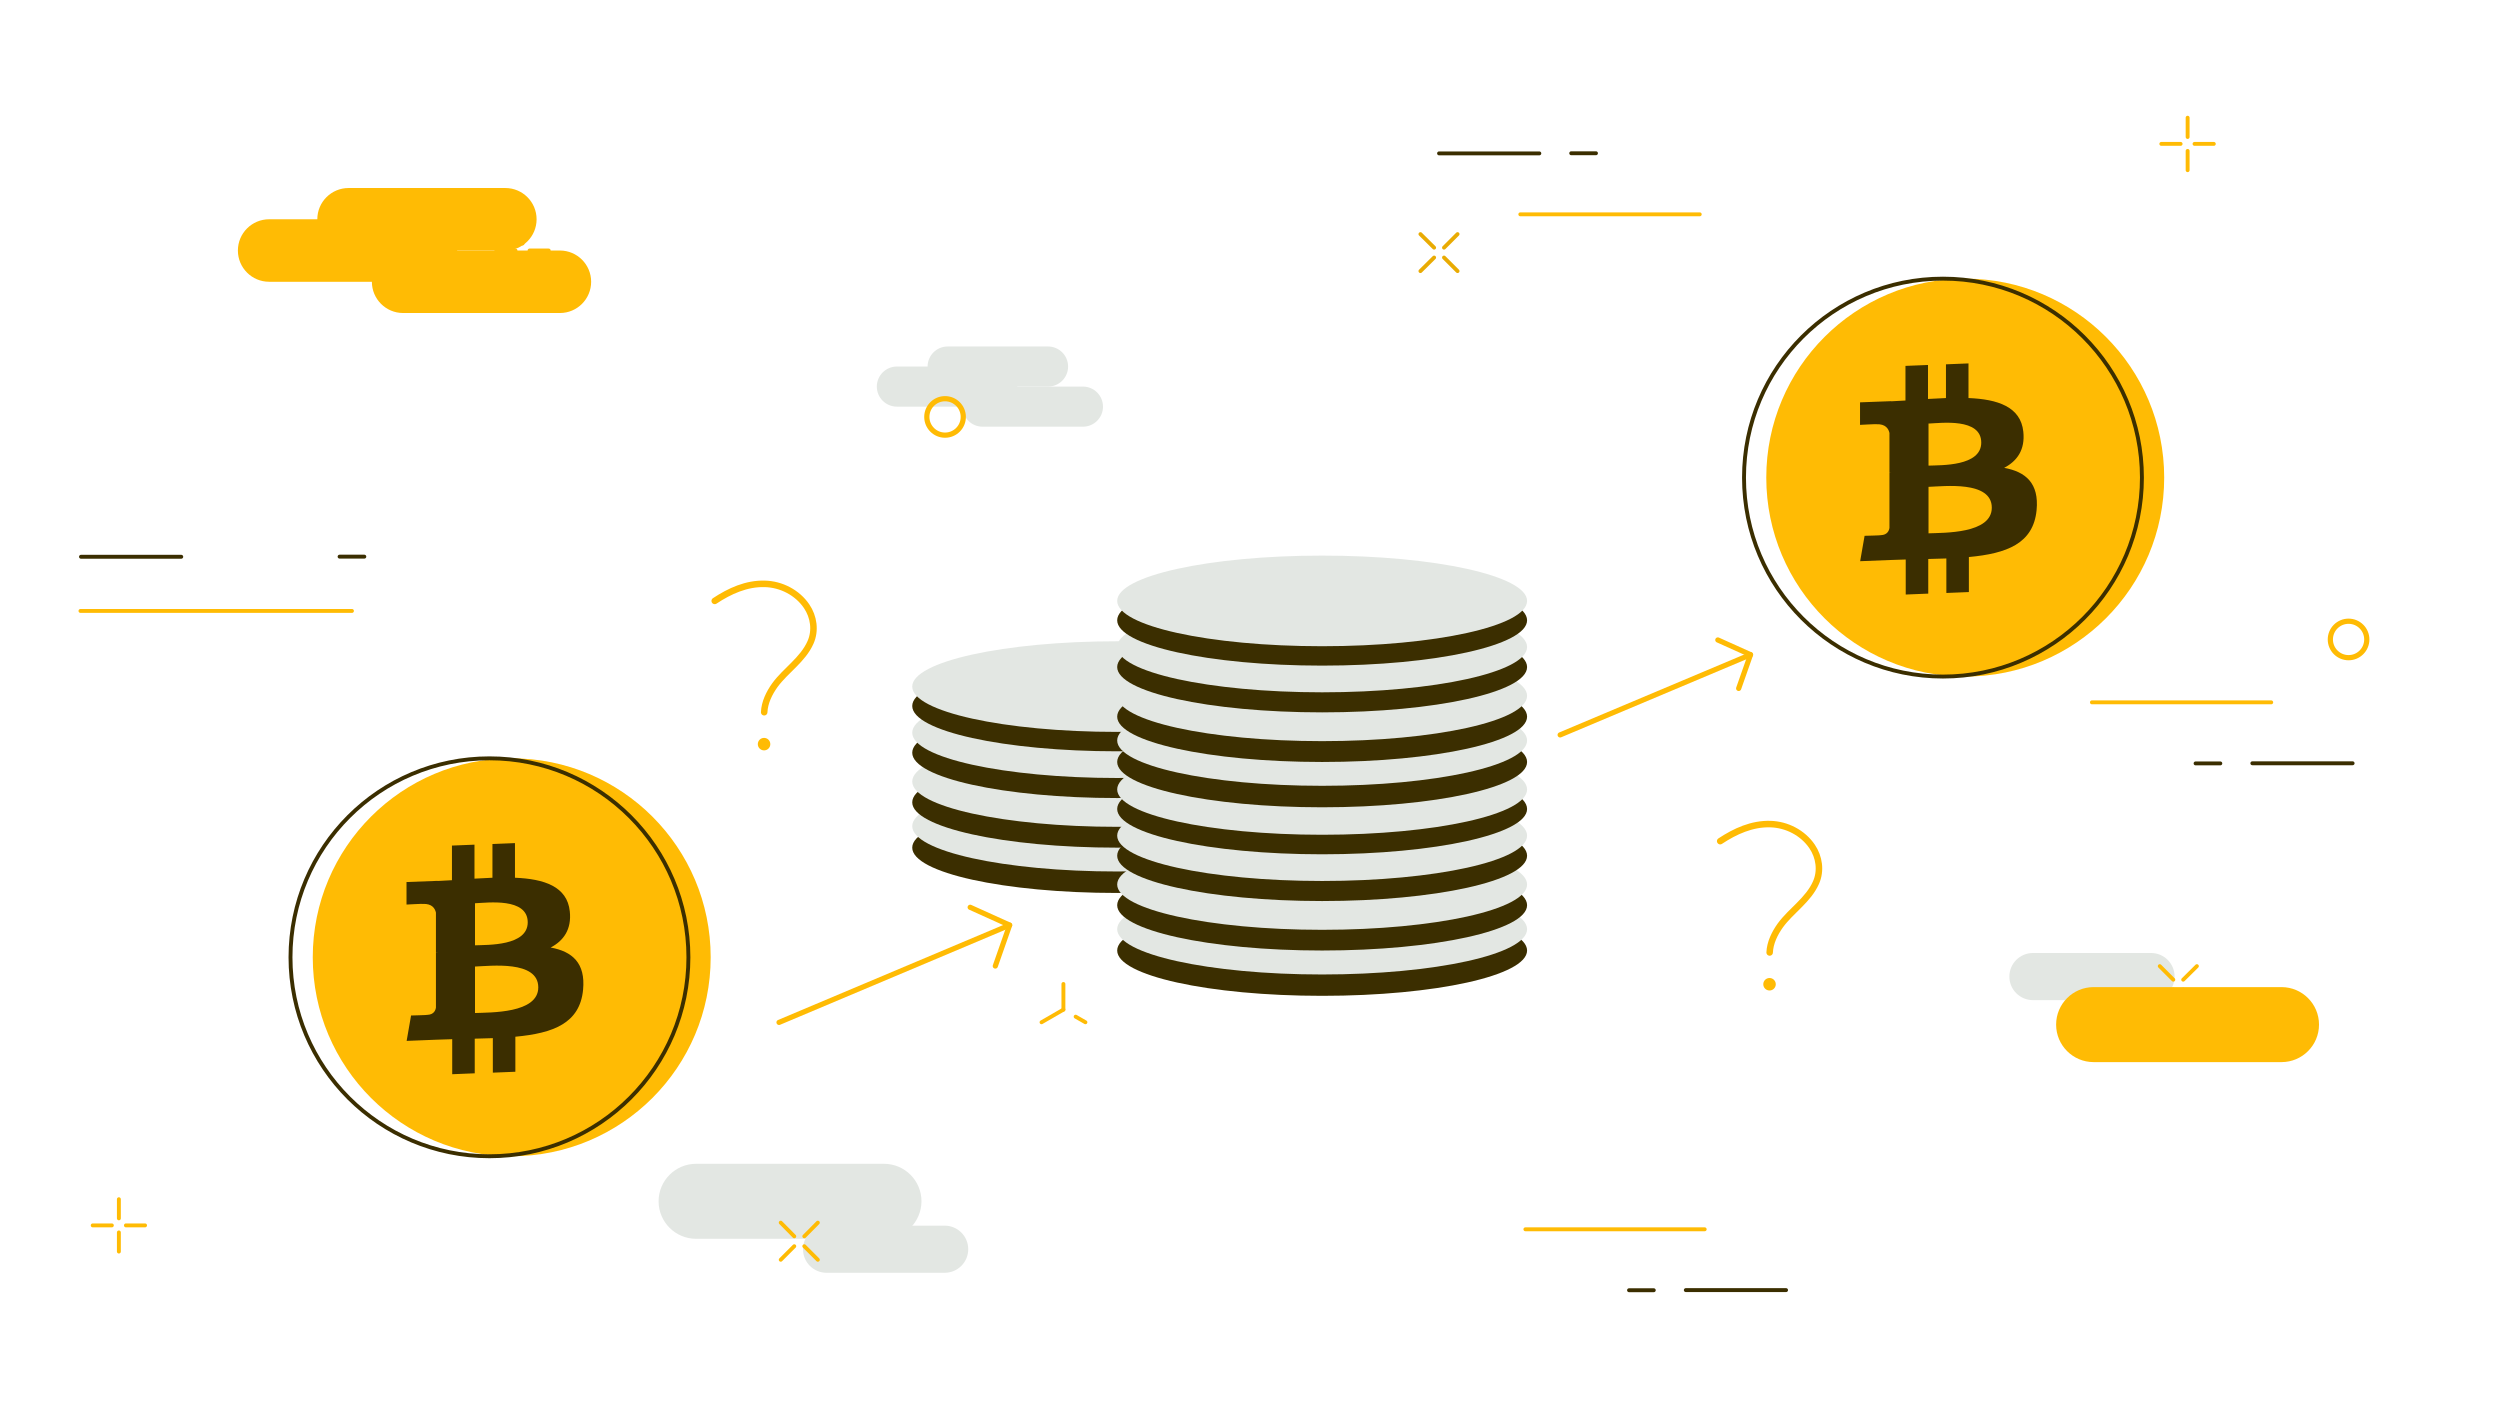 <svg width="1920" height="1080" viewBox="0 0 1920 1080" fill="none" xmlns="http://www.w3.org/2000/svg">
<path d="M858 685.8C944.93 685.8 1015.4 670.22 1015.4 651C1015.4 631.781 944.93 616.2 858 616.2C771.07 616.2 700.6 631.781 700.6 651C700.6 670.22 771.07 685.8 858 685.8Z" fill="#3B2E00"/>
<path d="M858 669.3C944.93 669.3 1015.4 653.72 1015.4 634.5C1015.4 615.281 944.93 599.7 858 599.7C771.07 599.7 700.6 615.281 700.6 634.5C700.6 653.72 771.07 669.3 858 669.3Z" fill="#E3E7E3"/>
<path d="M858 651C944.93 651 1015.4 635.42 1015.4 616.2C1015.4 596.981 944.93 581.4 858 581.4C771.07 581.4 700.6 596.981 700.6 616.2C700.6 635.42 771.07 651 858 651Z" fill="#3B2E00"/>
<path d="M858 635C944.93 635 1015.4 619.42 1015.4 600.2C1015.4 580.981 944.93 565.4 858 565.4C771.07 565.4 700.6 580.981 700.6 600.2C700.6 619.42 771.07 635 858 635Z" fill="#E3E7E3"/>
<path d="M858 612.9C944.93 612.9 1015.4 597.319 1015.4 578.1C1015.4 558.88 944.93 543.3 858 543.3C771.07 543.3 700.6 558.88 700.6 578.1C700.6 597.319 771.07 612.9 858 612.9Z" fill="#3B2E00"/>
<path d="M858 597.5C944.93 597.5 1015.4 581.92 1015.4 562.7C1015.4 543.481 944.93 527.9 858 527.9C771.07 527.9 700.6 543.481 700.6 562.7C700.6 581.92 771.07 597.5 858 597.5Z" fill="#E3E7E3"/>
<path d="M858 577C944.93 577 1015.4 561.42 1015.4 542.2C1015.4 522.981 944.93 507.4 858 507.4C771.07 507.4 700.6 522.981 700.6 542.2C700.6 561.42 771.07 577 858 577Z" fill="#3B2E00"/>
<path d="M858 562.1C944.93 562.1 1015.4 546.52 1015.4 527.3C1015.4 508.08 944.93 492.5 858 492.5C771.07 492.5 700.6 508.08 700.6 527.3C700.6 546.52 771.07 562.1 858 562.1Z" fill="#E3E7E3"/>
<path d="M1015.4 764.8C1102.33 764.8 1172.8 749.22 1172.8 730C1172.8 710.781 1102.33 695.2 1015.4 695.2C928.47 695.2 858 710.781 858 730C858 749.22 928.47 764.8 1015.4 764.8Z" fill="#3B2E00"/>
<path d="M1015.4 748.4C1102.33 748.4 1172.8 732.819 1172.8 713.6C1172.8 694.38 1102.33 678.8 1015.4 678.8C928.47 678.8 858 694.38 858 713.6C858 732.819 928.47 748.4 1015.4 748.4Z" fill="#E3E7E3"/>
<path d="M1015.4 730C1102.33 730 1172.8 714.42 1172.8 695.2C1172.8 675.981 1102.33 660.4 1015.4 660.4C928.47 660.4 858 675.981 858 695.2C858 714.42 928.47 730 1015.4 730Z" fill="#3B2E00"/>
<path d="M1015.4 714.1C1102.33 714.1 1172.8 698.52 1172.8 679.3C1172.8 660.081 1102.33 644.5 1015.4 644.5C928.47 644.5 858 660.081 858 679.3C858 698.52 928.47 714.1 1015.4 714.1Z" fill="#E3E7E3"/>
<path d="M1015.4 692C1102.33 692 1172.8 676.42 1172.8 657.2C1172.8 637.981 1102.33 622.4 1015.4 622.4C928.47 622.4 858 637.981 858 657.2C858 676.42 928.47 692 1015.4 692Z" fill="#3B2E00"/>
<path d="M1015.4 676.6C1102.33 676.6 1172.8 661.02 1172.8 641.8C1172.8 622.58 1102.33 607 1015.4 607C928.47 607 858 622.58 858 641.8C858 661.02 928.47 676.6 1015.4 676.6Z" fill="#E3E7E3"/>
<path d="M1015.4 656.1C1102.33 656.1 1172.8 640.52 1172.8 621.3C1172.8 602.08 1102.33 586.5 1015.4 586.5C928.47 586.5 858 602.08 858 621.3C858 640.52 928.47 656.1 1015.4 656.1Z" fill="#3B2E00"/>
<path d="M1015.4 641.1C1102.33 641.1 1172.8 625.52 1172.8 606.3C1172.8 587.08 1102.33 571.5 1015.4 571.5C928.47 571.5 858 587.08 858 606.3C858 625.52 928.47 641.1 1015.4 641.1Z" fill="#E3E7E3"/>
<path d="M1015.4 620C1102.33 620 1172.8 604.42 1172.8 585.2C1172.8 565.981 1102.33 550.4 1015.4 550.4C928.47 550.4 858 565.981 858 585.2C858 604.42 928.47 620 1015.4 620Z" fill="#3B2E00"/>
<path d="M1015.4 603.5C1102.33 603.5 1172.8 587.92 1172.8 568.7C1172.8 549.481 1102.33 533.9 1015.4 533.9C928.47 533.9 858 549.481 858 568.7C858 587.92 928.47 603.5 1015.4 603.5Z" fill="#E3E7E3"/>
<path d="M1015.4 585.2C1102.33 585.2 1172.8 569.619 1172.8 550.4C1172.8 531.18 1102.33 515.6 1015.4 515.6C928.47 515.6 858 531.18 858 550.4C858 569.619 928.47 585.2 1015.4 585.2Z" fill="#3B2E00"/>
<path d="M1015.4 569.2C1102.33 569.2 1172.8 553.619 1172.8 534.4C1172.8 515.18 1102.33 499.6 1015.4 499.6C928.47 499.6 858 515.18 858 534.4C858 553.619 928.47 569.2 1015.4 569.2Z" fill="#E3E7E3"/>
<path d="M1015.4 547.1C1102.33 547.1 1172.8 531.52 1172.8 512.3C1172.8 493.08 1102.33 477.5 1015.4 477.5C928.47 477.5 858 493.08 858 512.3C858 531.52 928.47 547.1 1015.4 547.1Z" fill="#3B2E00"/>
<path d="M1015.4 531.7C1102.33 531.7 1172.8 516.119 1172.8 496.9C1172.8 477.68 1102.33 462.1 1015.4 462.1C928.47 462.1 858 477.68 858 496.9C858 516.119 928.47 531.7 1015.4 531.7Z" fill="#E3E7E3"/>
<path d="M1015.4 511.2C1102.33 511.2 1172.8 495.619 1172.8 476.4C1172.8 457.18 1102.33 441.6 1015.4 441.6C928.47 441.6 858 457.18 858 476.4C858 495.619 928.47 511.2 1015.4 511.2Z" fill="#3B2E00"/>
<path d="M1015.4 496.3C1102.33 496.3 1172.8 480.72 1172.8 461.5C1172.8 442.281 1102.33 426.7 1015.4 426.7C928.47 426.7 858 442.281 858 461.5C858 480.72 928.47 496.3 1015.4 496.3Z" fill="#E3E7E3"/>
<path d="M586.8 576.3C589.451 576.3 591.6 574.151 591.6 571.5C591.6 568.849 589.451 566.7 586.8 566.7C584.149 566.7 582 568.849 582 571.5C582 574.151 584.149 576.3 586.8 576.3Z" fill="#FFBB04"/>
<path d="M548.9 461.5C560.4 453.9 573.3 448 587.4 448.4C600 448.7 612.4 455.1 619.5 465.6C625 473.7 626.5 484.3 622.5 493.3C616.6 506.7 603.5 514.7 595.1 526.2C590.8 532.2 587.2 539.5 586.9 547" stroke="#FFBB04" stroke-width="5" stroke-miterlimit="10" stroke-linecap="round" stroke-linejoin="round"/>
<path d="M1359 760.7C1361.65 760.7 1363.8 758.551 1363.8 755.9C1363.8 753.249 1361.65 751.1 1359 751.1C1356.35 751.1 1354.2 753.249 1354.2 755.9C1354.2 758.551 1356.35 760.7 1359 760.7Z" fill="#FFBB04"/>
<path d="M1321.1 646C1332.6 638.4 1345.5 632.5 1359.6 632.9C1372.2 633.2 1384.6 639.6 1391.7 650.1C1397.2 658.2 1398.7 668.8 1394.7 677.8C1388.8 691.2 1375.7 699.2 1367.3 710.7C1363 716.7 1359.4 724 1359.1 731.5" stroke="#FFBB04" stroke-width="5" stroke-miterlimit="10" stroke-linecap="round" stroke-linejoin="round"/>
<path d="M393 888C477.389 888 545.8 819.589 545.8 735.2C545.8 650.811 477.389 582.4 393 582.4C308.611 582.4 240.2 650.811 240.2 735.2C240.2 819.589 308.611 888 393 888Z" fill="#FFBB04"/>
<path d="M375.9 888C460.289 888 528.7 819.589 528.7 735.2C528.7 650.811 460.289 582.4 375.9 582.4C291.511 582.4 223.1 650.811 223.1 735.2C223.1 819.589 291.511 888 375.9 888Z" stroke="#3B2E00" stroke-width="3" stroke-miterlimit="10" stroke-linecap="round" stroke-linejoin="round"/>
<path d="M437.6 699.9C435.6 680.8 417.9 675 395.5 674.1V647.5L378.2 648.2V674.1C373.6 674.3 369 674.5 364.4 674.8V648.7L347.1 649.4V676C343.3 676.2 339.7 676.4 336.1 676.6V676.5L312.2 677.4V694.7C312.2 694.7 325 694 324.8 694.2C331.8 693.9 334.1 697.7 334.8 700.9V731.2C335.3 731.2 335.9 731.2 336.6 731.2C336 731.2 335.4 731.2 334.8 731.3V773.8C334.5 775.9 333.2 779.2 328.3 779.4C328.5 779.6 315.7 779.9 315.7 779.9L312.3 799.4L334.9 798.5C339.1 798.3 343.2 798.3 347.3 798.1V825L364.6 824.3V797.7C369.4 797.6 374 797.5 378.5 797.3V823.8L395.8 823.1V796.2C424.9 793.5 445.3 785.9 447.8 760.2C449.8 739.5 439.4 730.7 422.9 727.7C432.8 722.5 439.1 713.8 437.6 699.9ZM413.4 758.3C413.4 778.4 376.6 777.5 364.8 778V742.3C376.5 741.9 413.4 737.3 413.4 758.3ZM405.3 708.3C405.3 726.6 374.6 725.6 364.8 726V693.7C374.5 693.3 405.2 689.2 405.3 708.3Z" fill="#3B2E00"/>
<path d="M1509.3 519.6C1593.69 519.6 1662.1 451.189 1662.1 366.8C1662.1 282.411 1593.69 214 1509.3 214C1424.91 214 1356.5 282.411 1356.5 366.8C1356.5 451.189 1424.91 519.6 1509.3 519.6Z" fill="#FFBB04"/>
<path d="M1492.2 519.6C1576.59 519.6 1645 451.189 1645 366.8C1645 282.411 1576.59 214 1492.2 214C1407.81 214 1339.4 282.411 1339.4 366.8C1339.4 451.189 1407.81 519.6 1492.2 519.6Z" stroke="#3B2E00" stroke-width="3" stroke-miterlimit="10" stroke-linecap="round" stroke-linejoin="round"/>
<path d="M1553.9 331.5C1551.9 312.4 1534.2 306.6 1511.8 305.7V279.1L1494.5 279.8V305.7C1489.9 305.9 1485.3 306.1 1480.7 306.4V280.3L1463.4 281V307.6C1459.6 307.8 1456 308 1452.4 308.2V308.1L1428.5 309V326.3C1428.5 326.3 1441.3 325.6 1441.1 325.8C1448.1 325.5 1450.4 329.3 1451.1 332.5V362.8C1451.6 362.8 1452.2 362.8 1452.9 362.8C1452.3 362.8 1451.7 362.8 1451.1 362.9V405.4C1450.8 407.5 1449.5 410.8 1444.6 411C1444.8 411.2 1432 411.5 1432 411.5L1428.6 431L1451.2 430.1C1455.4 429.9 1459.5 429.9 1463.6 429.7V456.6L1480.9 455.9V429.3C1485.7 429.2 1490.3 429.1 1494.8 428.9V455.4L1512.1 454.7V427.8C1541.2 425.1 1561.6 417.5 1564.1 391.8C1566.1 371.1 1555.7 362.3 1539.2 359.3C1549.1 354.1 1555.4 345.5 1553.9 331.5ZM1529.7 389.9C1529.7 410 1492.9 409.1 1481.1 409.6V373.9C1492.9 373.5 1529.7 369 1529.7 389.9ZM1521.6 339.9C1521.6 358.2 1490.9 357.2 1481.1 357.6V325.3C1490.8 324.9 1521.6 320.8 1521.6 339.9Z" fill="#3B2E00"/>
<path d="M764.4 741.9L775.4 710.5L745.1 696.8" stroke="#FFBB04" stroke-width="4" stroke-miterlimit="10" stroke-linecap="round" stroke-linejoin="round"/>
<path d="M775.4 710.5L598.3 785.2" stroke="#FFBB04" stroke-width="4" stroke-miterlimit="10" stroke-linecap="round" stroke-linejoin="round"/>
<path d="M1335.3 528.7L1344.4 502.8L1319.3 491.5" stroke="#FFBB04" stroke-width="4" stroke-miterlimit="10" stroke-linecap="round" stroke-linejoin="round"/>
<path d="M1344.4 502.8L1198.2 564.4" stroke="#FFBB04" stroke-width="4" stroke-miterlimit="10" stroke-linecap="round" stroke-linejoin="round"/>
<path d="M1561.3 731.9H1652C1662 731.9 1670.1 740 1670.1 750C1670.1 760 1662 768.1 1652 768.1H1561.3C1551.3 768.1 1543.2 760 1543.2 750C1543.2 740 1551.3 731.9 1561.3 731.9Z" fill="#E3E7E3"/>
<path d="M1607.9 758.1H1752.2C1768.1 758.1 1781 771 1781 786.9C1781 802.8 1768.1 815.7 1752.2 815.7H1607.9C1592 815.7 1579.1 802.8 1579.1 786.9C1579.1 771 1592 758.1 1607.9 758.1Z" fill="#FFBB04"/>
<path d="M804.9 296.9H727.8C719.3 296.9 712.4 290 712.4 281.5C712.4 273 719.3 266.1 727.8 266.1H804.9C813.4 266.1 820.3 273 820.3 281.5C820.3 290 813.4 296.9 804.9 296.9Z" fill="#E3E7E3"/>
<path d="M831.7 327.699H754.6C746.1 327.699 739.2 320.799 739.2 312.299C739.2 303.799 746.1 296.899 754.6 296.899H831.7C840.2 296.899 847.1 303.799 847.1 312.299C847.1 320.799 840.2 327.699 831.7 327.699Z" fill="#E3E7E3"/>
<path d="M765.9 312.3H688.8C680.3 312.3 673.4 305.4 673.4 296.9C673.4 288.4 680.3 281.5 688.8 281.5H765.9C774.4 281.5 781.3 288.4 781.3 296.9C781.2 305.4 774.3 312.3 765.9 312.3Z" fill="#E3E7E3"/>
<path d="M799.9 785.1L816.7 775.4" stroke="#FFBB04" stroke-width="3" stroke-miterlimit="10" stroke-linecap="round" stroke-linejoin="round"/>
<path d="M833.6 785.1L826.1 780.8" stroke="#FFBB04" stroke-width="3" stroke-miterlimit="10" stroke-linecap="round" stroke-linejoin="round"/>
<path d="M816.7 775.4V755.7" stroke="#FFBB04" stroke-width="3" stroke-miterlimit="10" stroke-linecap="round" stroke-linejoin="round"/>
<path d="M725.8 334.2C733.532 334.2 739.8 327.932 739.8 320.2C739.8 312.468 733.532 306.2 725.8 306.2C718.068 306.2 711.8 312.468 711.8 320.2C711.8 327.932 718.068 334.2 725.8 334.2Z" stroke="#FFBB04" stroke-width="4" stroke-miterlimit="10" stroke-linecap="round" stroke-linejoin="round"/>
<path d="M1803.7 505.1C1811.43 505.1 1817.7 498.832 1817.7 491.1C1817.7 483.368 1811.43 477.1 1803.7 477.1C1795.97 477.1 1789.7 483.368 1789.7 491.1C1789.7 498.832 1795.97 505.1 1803.7 505.1Z" stroke="#FFBB04" stroke-width="4" stroke-miterlimit="10" stroke-linecap="round" stroke-linejoin="round"/>
<path d="M388.1 192.4H267.7C254.4 192.4 243.7 181.6 243.7 168.4C243.7 155.1 254.5 144.4 267.7 144.4H388.1C401.4 144.4 412.1 155.2 412.1 168.4C412.1 181.6 401.4 192.4 388.1 192.4Z" fill="#FFBB04"/>
<path d="M430 240.4H309.6C296.3 240.4 285.6 229.6 285.6 216.4C285.6 203.1 296.4 192.4 309.6 192.4H430C443.3 192.4 454 203.2 454 216.4C454 229.6 443.3 240.4 430 240.4Z" fill="#FFBB04"/>
<path d="M327.1 216.4H206.7C193.4 216.4 182.7 205.6 182.7 192.4C182.7 179.1 193.5 168.4 206.7 168.4H327.1C340.4 168.4 351.1 179.2 351.1 192.4C351.1 205.6 340.4 216.4 327.1 216.4Z" fill="#FFBB04"/>
<path d="M91.3 921V935.7" stroke="#FFBB04" stroke-width="3" stroke-miterlimit="10" stroke-linecap="round" stroke-linejoin="round"/>
<path d="M91.3 946.5V961.2" stroke="#FFBB04" stroke-width="3" stroke-miterlimit="10" stroke-linecap="round" stroke-linejoin="round"/>
<path d="M71.2 941.1H85.9" stroke="#FFBB04" stroke-width="3" stroke-miterlimit="10" stroke-linecap="round" stroke-linejoin="round"/>
<path d="M96.7 941.1H111.4" stroke="#FFBB04" stroke-width="3" stroke-miterlimit="10" stroke-linecap="round" stroke-linejoin="round"/>
<path d="M401.3 172.2V187" stroke="#FFBB04" stroke-width="3" stroke-miterlimit="10" stroke-linecap="round" stroke-linejoin="round"/>
<path d="M401.3 197.7V212.5" stroke="#FFBB04" stroke-width="3" stroke-miterlimit="10" stroke-linecap="round" stroke-linejoin="round"/>
<path d="M381.2 192.4H395.9" stroke="#FFBB04" stroke-width="3" stroke-miterlimit="10" stroke-linecap="round" stroke-linejoin="round"/>
<path d="M406.7 192.4H421.4" stroke="#FFBB04" stroke-width="3" stroke-miterlimit="10" stroke-linecap="round" stroke-linejoin="round"/>
<path d="M1680.1 90.4V105.2" stroke="#FFBB04" stroke-width="3" stroke-miterlimit="10" stroke-linecap="round" stroke-linejoin="round"/>
<path d="M1680.1 115.9V130.7" stroke="#FFBB04" stroke-width="3" stroke-miterlimit="10" stroke-linecap="round" stroke-linejoin="round"/>
<path d="M1659.9 110.5H1674.7" stroke="#FFBB04" stroke-width="3" stroke-miterlimit="10" stroke-linecap="round" stroke-linejoin="round"/>
<path d="M1685.4 110.5H1700.2" stroke="#FFBB04" stroke-width="3" stroke-miterlimit="10" stroke-linecap="round" stroke-linejoin="round"/>
<path d="M1658.7 742L1669.1 752.4" stroke="#FFBB04" stroke-width="3" stroke-miterlimit="10" stroke-linecap="round" stroke-linejoin="round"/>
<path d="M1676.7 760L1687.2 770.4" stroke="#FFBB04" stroke-width="3" stroke-miterlimit="10" stroke-linecap="round" stroke-linejoin="round"/>
<path d="M1658.7 770.4L1669.1 760" stroke="#FFBB04" stroke-width="3" stroke-miterlimit="10" stroke-linecap="round" stroke-linejoin="round"/>
<path d="M1676.7 752.4L1687.2 742" stroke="#FFBB04" stroke-width="3" stroke-miterlimit="10" stroke-linecap="round" stroke-linejoin="round"/>
<path d="M725.5 977.5H634.8C624.8 977.5 616.7 969.4 616.7 959.4C616.7 949.4 624.8 941.3 634.8 941.3H725.5C735.5 941.3 743.6 949.4 743.6 959.4C743.6 969.4 735.5 977.5 725.5 977.5Z" fill="#E3E7E3"/>
<path d="M678.9 951.4H534.6C518.7 951.4 505.8 938.5 505.8 922.6C505.8 906.7 518.7 893.8 534.6 893.8H678.9C694.8 893.8 707.7 906.7 707.7 922.6C707.6 938.5 694.8 951.4 678.9 951.4Z" fill="#E3E7E3"/>
<path d="M628.1 967.5L617.7 957.1" stroke="#FFBB04" stroke-width="3" stroke-miterlimit="10" stroke-linecap="round" stroke-linejoin="round"/>
<path d="M610 949.5L599.6 939" stroke="#FFBB04" stroke-width="3" stroke-miterlimit="10" stroke-linecap="round" stroke-linejoin="round"/>
<path d="M628.1 939L617.7 949.5" stroke="#FFBB04" stroke-width="3" stroke-miterlimit="10" stroke-linecap="round" stroke-linejoin="round"/>
<path d="M610 957.1L599.6 967.5" stroke="#FFBB04" stroke-width="3" stroke-miterlimit="10" stroke-linecap="round" stroke-linejoin="round"/>
<path d="M1090.9 179.8L1101.4 190.2" stroke="#E9AB03" stroke-width="3" stroke-miterlimit="10" stroke-linecap="round" stroke-linejoin="round"/>
<path d="M1109 197.8L1119.4 208.2" stroke="#E9AB03" stroke-width="3" stroke-miterlimit="10" stroke-linecap="round" stroke-linejoin="round"/>
<path d="M1090.9 208.2L1101.4 197.8" stroke="#E9AB03" stroke-width="3" stroke-miterlimit="10" stroke-linecap="round" stroke-linejoin="round"/>
<path d="M1109 190.2L1119.4 179.8" stroke="#E9AB03" stroke-width="3" stroke-miterlimit="10" stroke-linecap="round" stroke-linejoin="round"/>
<path d="M1251.1 990.9H1270.1" stroke="#3B2E00" stroke-width="3" stroke-miterlimit="10" stroke-linecap="round" stroke-linejoin="round"/>
<path d="M1171.5 944.1H1309.2" stroke="#FFBB04" stroke-width="3" stroke-miterlimit="10" stroke-linecap="round" stroke-linejoin="round"/>
<path d="M1294.7 990.8H1371.7" stroke="#3B2E00" stroke-width="3" stroke-miterlimit="10" stroke-linecap="round" stroke-linejoin="round"/>
<path d="M1686.2 586.3H1705.2" stroke="#3B2E00" stroke-width="3" stroke-miterlimit="10" stroke-linecap="round" stroke-linejoin="round"/>
<path d="M1606.6 539.4H1744.3" stroke="#FFBB04" stroke-width="3" stroke-miterlimit="10" stroke-linecap="round" stroke-linejoin="round"/>
<path d="M1729.8 586.2H1806.8" stroke="#3B2E00" stroke-width="3" stroke-miterlimit="10" stroke-linecap="round" stroke-linejoin="round"/>
<path d="M279.8 427.5H260.8" stroke="#3B2E00" stroke-width="3" stroke-miterlimit="10" stroke-linecap="round" stroke-linejoin="round"/>
<path d="M270.3 469.2H61.8" stroke="#FFBB04" stroke-width="3" stroke-miterlimit="10" stroke-linecap="round" stroke-linejoin="round"/>
<path d="M139.2 427.6H62.2" stroke="#3B2E00" stroke-width="3" stroke-miterlimit="10" stroke-linecap="round" stroke-linejoin="round"/>
<path d="M1225.7 117.7H1206.7" stroke="#3B2E00" stroke-width="3" stroke-miterlimit="10" stroke-linecap="round" stroke-linejoin="round"/>
<path d="M1305.4 164.6H1167.6" stroke="#FFBB04" stroke-width="3" stroke-miterlimit="10" stroke-linecap="round" stroke-linejoin="round"/>
<path d="M1182.2 117.8H1105.2" stroke="#3B2E00" stroke-width="3" stroke-miterlimit="10" stroke-linecap="round" stroke-linejoin="round"/>
</svg>
